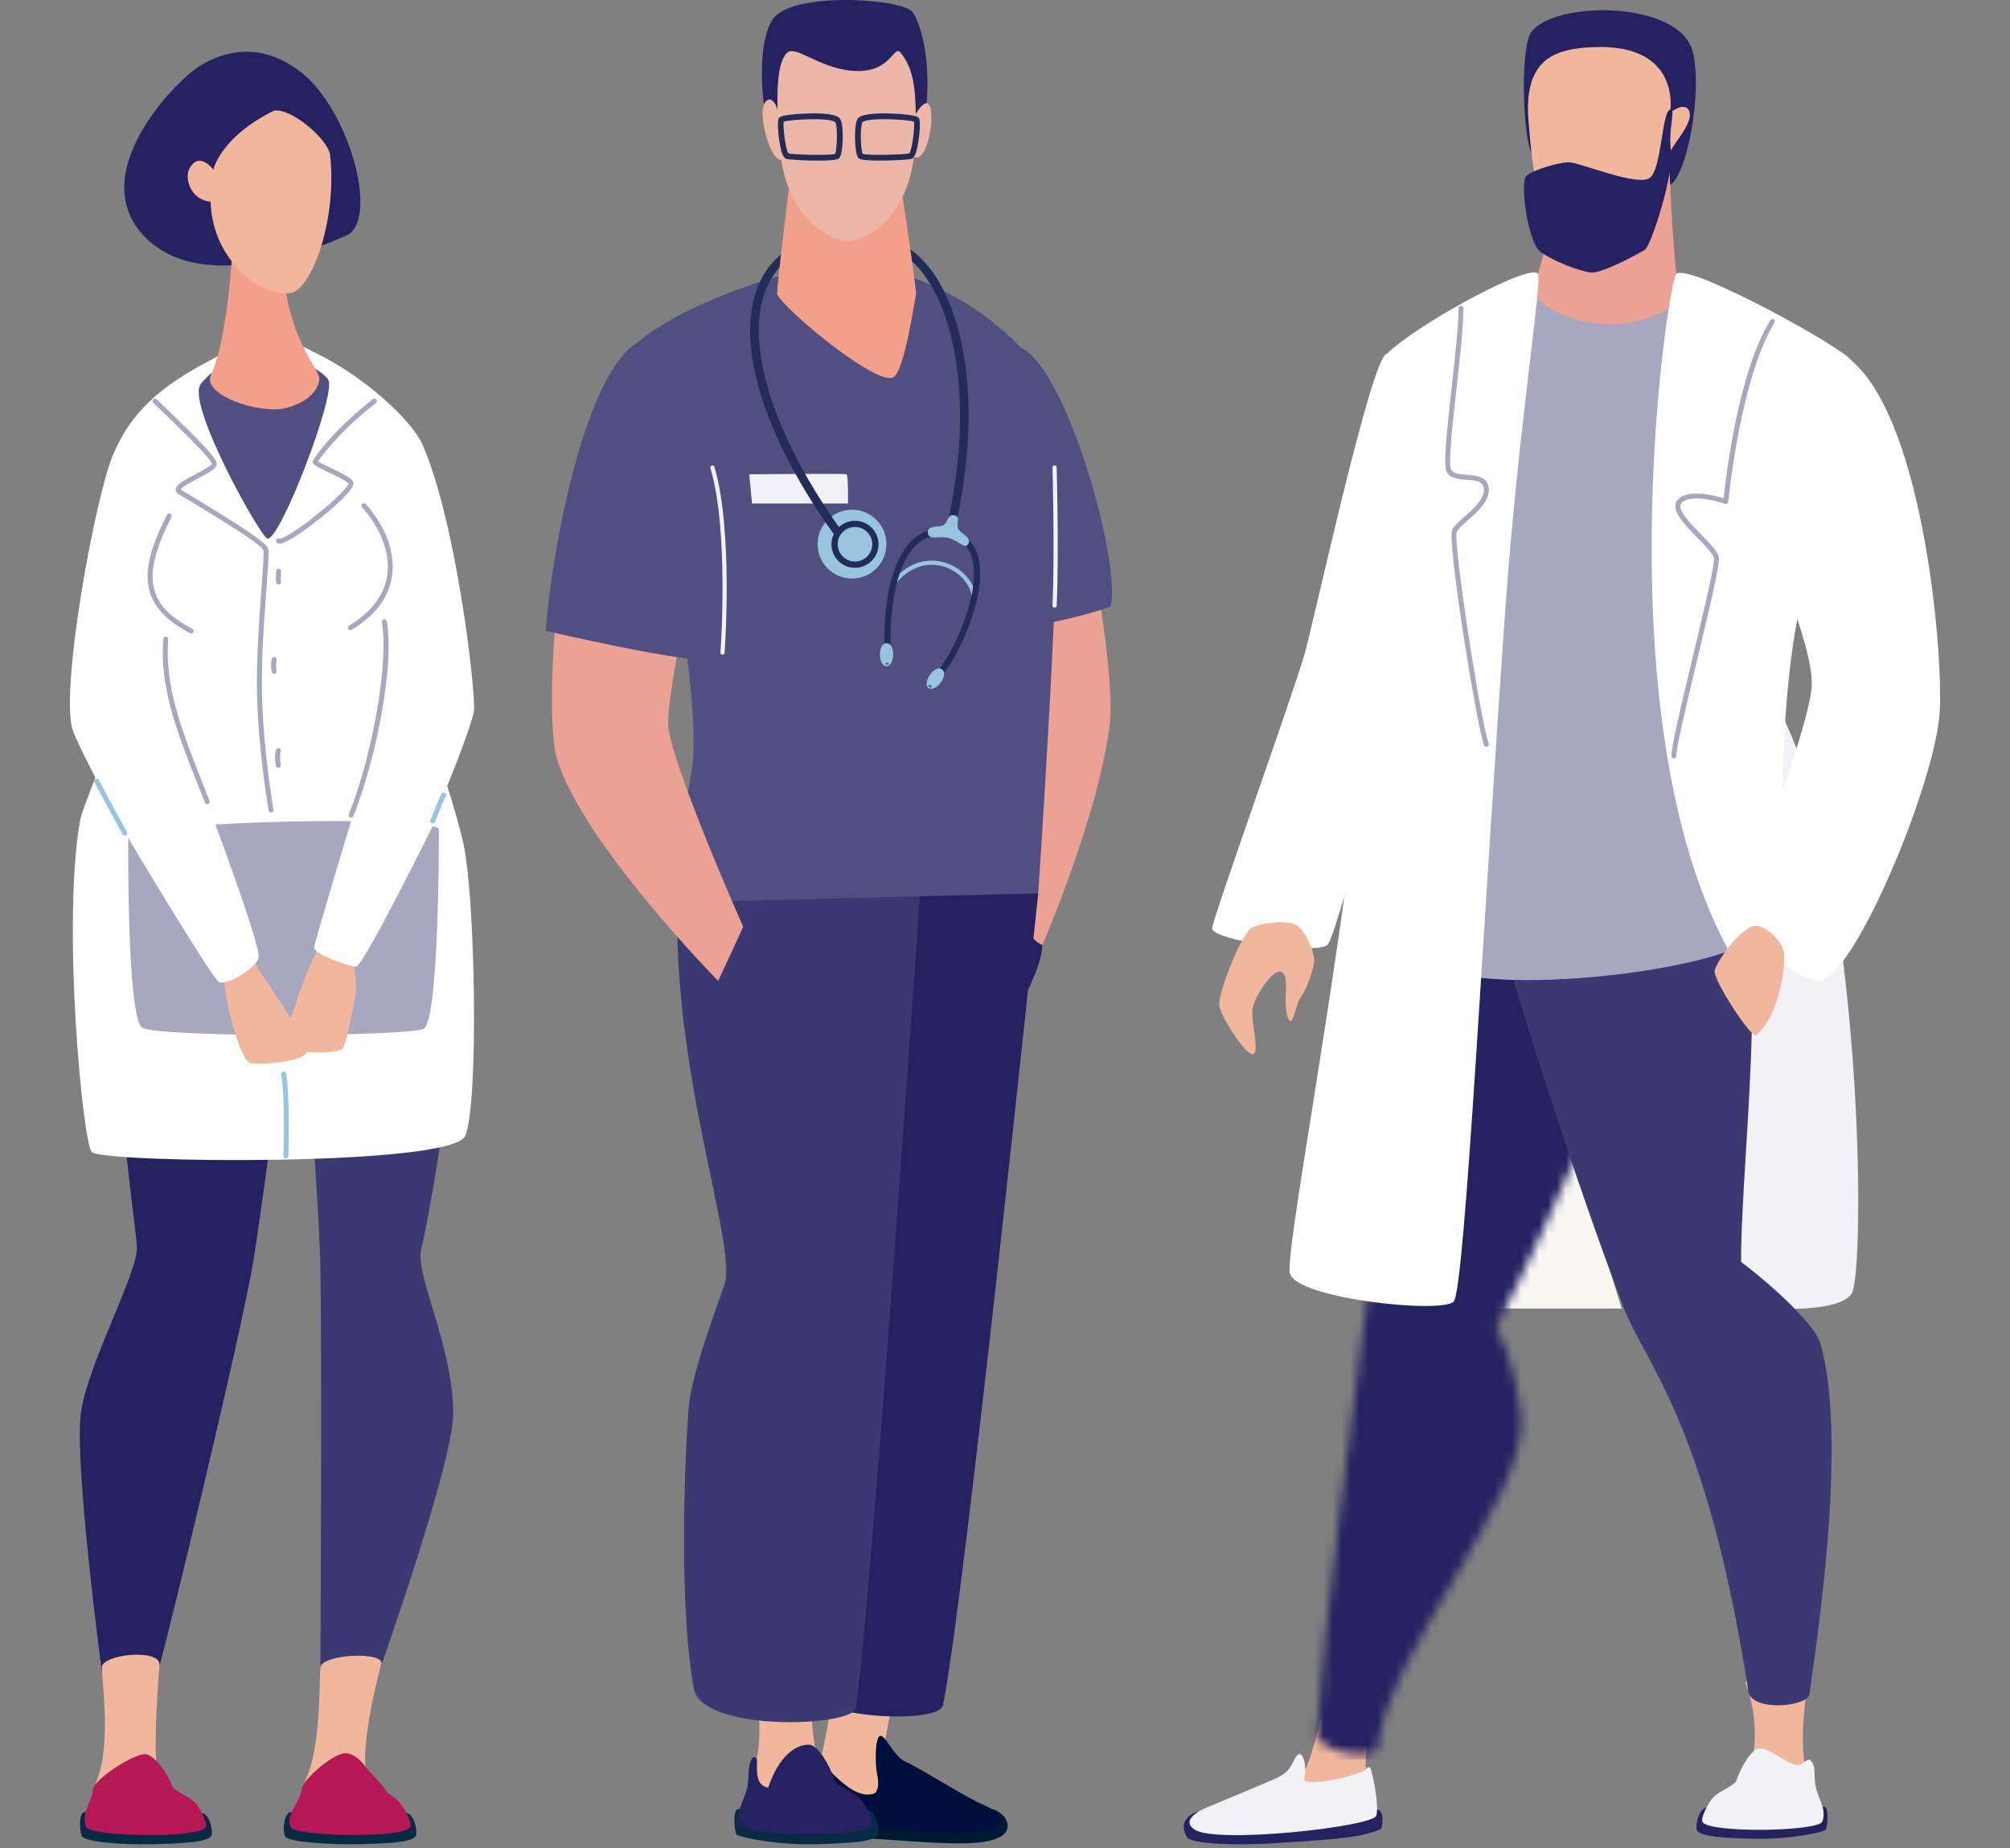 <svg width="224" height="206" viewBox="0 0 224 206" fill="none" xmlns="http://www.w3.org/2000/svg">
<rect x="0" y="0" width="224" height="206" fill="#808080" stroke="none"/>
<path d="M27.478 76.754C24.422 83.048 15.872 89.566 13.678 101.345C11.484 113.121 15.1 136.045 15.255 138.935C15.41 141.826 9.881 151.801 9.037 157.326C8.192 162.852 11.397 186.656 11.397 186.656C11.397 186.656 17.197 187.067 17.781 185.606C18.203 184.552 26.879 148.798 28.243 140.502C29.604 132.241 35.826 84.459 35.826 84.459L27.478 76.754Z" fill="#262262"/>
<path d="M41.64 77.252C43.282 84.055 51.972 92.251 51.597 104.225C51.221 116.199 47.714 136.424 46.949 139.213C46.18 142.003 50.543 150.141 50.507 157.579C50.478 163.169 42.232 186.385 42.232 186.385L35.707 185.866C35.707 185.866 35.905 148.513 35.674 140.144C35.443 131.775 31.845 82.997 31.845 82.997L41.64 77.252Z" fill="#3C3972"/>
<path d="M47.105 49.608C45.871 46.768 40.324 41.722 34.759 39.142C31.764 37.283 25.968 38.568 23.618 40.062C17.779 43.076 14.517 46.031 12.539 50.838C10.565 55.645 6.638 77.082 8.114 81.406C8.385 82.2 9.327 84.156 10.633 86.678C9.771 88.894 9.064 90.663 8.916 91.514C6.877 103.095 9.262 127.777 10.255 128.448C12.03 129.65 50.299 130.039 51.836 126.629C53.374 123.219 52.977 99.761 51.613 93.882C51.201 92.114 50.584 89.959 49.841 87.609C51.54 83.416 52.771 79.98 52.825 79.15C52.977 76.703 50.84 58.193 47.105 49.608Z" fill="white"/>
<path d="M17.773 185.598C17.422 189.777 17.127 196.211 17.578 197.33C17.801 197.886 19.794 204.158 14.236 202.433C12.641 201.939 11.609 201.423 10.995 200.932C10.216 200.311 10.67 198.741 10.797 198.424C12.41 194.432 11.349 187.243 11.349 185.865C11.345 184.374 17.928 183.714 17.773 185.598Z" fill="#F1B79D"/>
<path d="M9.465 202.003C8.761 201.844 8.819 204.204 9.158 204.713C9.534 205.28 13.197 205.666 17.26 205.565C20.942 205.471 23.276 205.273 23.572 204.59C23.724 204.24 23.489 202.645 22.775 202.191C22.143 201.79 16.07 201.411 15.864 201.465C15.658 201.523 9.465 202.003 9.465 202.003Z" fill="#072B45"/>
<path d="M16.203 195.526C17.007 195.555 18.563 197.302 19.209 199.185C19.963 199.979 21.334 200.268 22.049 201.329C22.547 202.069 23.175 203.368 22.904 203.718C21.966 204.942 10.013 204.736 9.584 203.635C9.025 202.199 10.194 200.885 10.364 199.474C10.504 198.305 14.878 195.479 16.203 195.526Z" fill="#B61755"/>
<path d="M42.499 185.514C40.987 190.938 40.38 196.203 40.831 197.322C41.055 197.878 43.047 204.15 37.49 202.425C33.874 201.303 33.895 198.802 34.022 198.524C35.801 194.63 35.537 187.885 35.714 185.86C35.84 184.377 42.914 184.023 42.499 185.514Z" fill="#F1B79D"/>
<path d="M32.253 201.995C31.589 202.406 31.466 204.222 31.802 204.731C32.177 205.297 36.446 205.662 40.51 205.557C44.191 205.463 46.06 205.265 46.36 204.583C46.511 204.233 46.277 202.637 45.562 202.183C44.931 201.782 39.322 201.403 39.117 201.457C38.911 201.515 32.253 201.995 32.253 201.995Z" fill="#072B45"/>
<path d="M38.519 195.43C39.299 195.455 40.165 196.098 40.825 197.04C41.183 197.545 42.825 199.082 43.002 199.598C43.756 200.392 44.124 200.262 44.838 201.324C45.336 202.063 45.964 203.363 45.694 203.713C44.755 204.936 32.803 204.73 32.373 203.63C31.817 202.193 33.449 200.88 33.618 199.469C33.759 198.299 37.195 195.387 38.519 195.43Z" fill="#B61755"/>
<path d="M14.292 93.41C14.292 93.41 14.119 113.417 15.851 114.547C17.584 115.673 45.881 115.532 47.231 114.662C48.913 113.58 48.913 94.106 48.913 92.471C48.913 90.837 15.722 91.41 14.292 93.41Z" fill="#A8A7C0"/>
<path d="M36.335 103.938C33.96 108.243 31.445 115.739 31.849 116.637C32.257 117.536 37.731 117.456 38.179 116.912C38.579 116.428 39.424 112.003 39.63 110.932C39.824 109.896 39.254 105.764 39.254 105.764L36.335 103.938Z" fill="#F1B79D"/>
<path d="M27.822 106.356C29.176 109.016 34.152 115.325 34.145 117.241C34.141 118.255 29.046 118.789 27.887 118.493C26.805 118.219 25.31 112.416 25.061 109.965C24.809 107.515 27.822 106.356 27.822 106.356Z" fill="#F1B79D"/>
<path d="M38.873 26.114C42.125 23.876 38.804 12.209 33.611 8.105C28.418 4.002 23.95 6.33 22.243 7.369C19.544 9.011 9.114 19.672 16.379 26.641C23.643 33.602 38.873 26.114 38.873 26.114Z" fill="#262262"/>
<path d="M28.919 39.167C27.118 39.452 24.054 40.639 22.369 42.808C20.68 44.977 29.128 60.052 29.825 60.052C31.297 60.052 37.342 44.281 36.624 42.422C36.14 41.17 30.944 38.846 28.919 39.167Z" fill="#514E81"/>
<path d="M25.795 29.311C25.463 34.54 24.434 40.044 23.55 41.697C22.305 44.021 29.035 46.233 31.858 45.486C34.68 44.739 35.51 43.245 35.593 42.249C35.676 41.253 32.287 37.962 31.692 30.964C31.219 25.384 25.932 27.178 25.795 29.311Z" fill="#F2A089"/>
<path d="M36.787 17.293C37.592 24.471 34.744 32.237 32.424 32.652C29.273 33.219 23.654 29.119 23.466 22.468C21.258 22.323 20.496 19.833 21.132 18.743C22.265 16.798 23.78 18.917 23.78 18.917C23.78 18.917 24.517 15.304 30.54 12.33C32.536 12.049 36.592 15.568 36.787 17.293Z" fill="#F1B79D"/>
<path d="M21.313 70.599C21.27 70.599 21.226 70.588 21.187 70.57C15.048 67.43 15.654 63.193 18.617 57.379C18.686 57.246 18.852 57.192 18.989 57.26C19.122 57.329 19.176 57.495 19.108 57.632C15.748 64.225 16.354 67.484 21.436 70.083C21.573 70.151 21.623 70.317 21.555 70.454C21.511 70.545 21.414 70.599 21.313 70.599Z" fill="#A8A7C0"/>
<path d="M39.044 70.25C38.95 70.25 38.859 70.204 38.809 70.117C38.73 69.987 38.773 69.817 38.903 69.738C41.382 68.24 42.811 66.36 43.147 64.151C43.515 61.737 42.497 58.969 40.357 56.555C40.256 56.443 40.267 56.266 40.379 56.165C40.491 56.064 40.667 56.075 40.769 56.19C43.017 58.727 44.081 61.658 43.688 64.234C43.327 66.613 41.812 68.623 39.184 70.207C39.141 70.236 39.09 70.25 39.044 70.25Z" fill="#A8A7C0"/>
<path d="M13.893 93.131C13.796 93.131 13.702 93.08 13.652 92.99C12.533 90.972 11.136 88.374 10.541 87.216C10.472 87.082 10.523 86.916 10.66 86.844C10.793 86.775 10.959 86.826 11.031 86.963C11.627 88.118 13.016 90.709 14.135 92.723C14.207 92.856 14.16 93.022 14.027 93.098C13.987 93.12 13.94 93.131 13.893 93.131Z" fill="#97C4DE"/>
<path d="M23.09 89.649C22.979 89.649 22.877 89.584 22.834 89.472C22.549 88.732 22.264 88.007 21.982 87.292C19.727 81.565 17.778 76.617 18.197 71.229C18.207 71.078 18.337 70.958 18.493 70.976C18.644 70.987 18.756 71.121 18.745 71.272C18.337 76.534 20.265 81.428 22.495 87.09C22.776 87.805 23.061 88.53 23.35 89.27C23.404 89.411 23.336 89.57 23.191 89.627C23.155 89.642 23.123 89.649 23.09 89.649Z" fill="#A8A7C0"/>
<path d="M48.214 91.793C48.175 91.793 48.138 91.786 48.102 91.768C47.965 91.707 47.904 91.541 47.965 91.404C48.138 91.025 48.312 90.581 48.481 90.151C48.712 89.57 48.95 88.968 49.189 88.495C49.257 88.358 49.423 88.304 49.56 88.376C49.697 88.444 49.748 88.61 49.679 88.748C49.452 89.195 49.218 89.783 48.994 90.353C48.821 90.79 48.644 91.238 48.467 91.631C48.416 91.732 48.319 91.793 48.214 91.793Z" fill="#97C4DE"/>
<path d="M39.124 91.143C39.091 91.143 39.055 91.136 39.023 91.122C38.882 91.064 38.813 90.905 38.871 90.764C41.553 84.102 43.343 73.705 42.556 69.367C42.527 69.219 42.628 69.075 42.776 69.046C42.924 69.021 43.068 69.118 43.097 69.266C43.992 74.185 41.874 84.781 39.38 90.966C39.333 91.078 39.232 91.143 39.124 91.143Z" fill="#A8A7C0"/>
<path d="M30.205 90.565C30.075 90.565 29.96 90.471 29.935 90.338C29.924 90.273 28.773 83.726 28.639 77.259C28.56 73.448 28.892 68.944 29.137 65.657C29.296 63.502 29.437 61.64 29.343 61.304C29.155 60.821 26.286 58.908 20.815 55.624C20.375 55.36 20.043 55.162 19.873 55.054C19.61 54.891 19.577 54.678 19.581 54.57C19.599 54.039 20.44 53.567 21.815 52.841C22.5 52.477 23.532 51.932 23.612 51.694C23.507 51.095 19.851 47.569 18.094 45.876C17.718 45.515 17.376 45.187 17.087 44.905C16.979 44.801 16.975 44.624 17.083 44.516C17.188 44.407 17.365 44.404 17.473 44.512C17.762 44.794 18.101 45.122 18.476 45.483C22.074 48.947 24.045 50.954 24.157 51.64C24.24 52.156 23.5 52.571 22.074 53.329C21.389 53.693 20.252 54.296 20.14 54.574C20.331 54.693 20.66 54.891 21.1 55.155C27.242 58.843 29.704 60.525 29.877 61.16C29.989 61.568 29.895 62.921 29.689 65.7C29.447 68.977 29.112 73.463 29.195 77.248C29.328 83.672 30.472 90.175 30.483 90.24C30.508 90.392 30.411 90.533 30.259 90.558C30.238 90.562 30.22 90.565 30.205 90.565Z" fill="#A8A7C0"/>
<path d="M31.158 60.592C31.046 60.592 30.966 60.563 30.902 60.527C30.772 60.452 30.725 60.282 30.8 60.152C30.876 60.022 31.046 59.975 31.176 60.051C31.475 60.051 32.89 59.282 35.157 57.485C37.629 55.526 38.816 54.183 38.841 53.894C38.729 53.66 37.354 53.003 36.614 52.649C35.124 51.938 34.742 51.736 34.864 51.368C35.019 50.91 37.542 47.582 41.555 44.497C41.674 44.403 41.847 44.425 41.941 44.547C42.035 44.666 42.01 44.84 41.891 44.933C38.141 47.821 35.864 50.751 35.449 51.433C35.691 51.603 36.351 51.917 36.853 52.158C38.617 53.003 39.393 53.422 39.393 53.901C39.393 54.962 34.543 58.871 32.403 60.102C31.746 60.477 31.382 60.592 31.158 60.592Z" fill="#A8A7C0"/>
<path d="M31.044 65.151C30.911 65.151 30.795 65.053 30.774 64.92C30.77 64.905 30.712 64.516 30.77 63.642C30.781 63.491 30.904 63.371 31.062 63.386C31.214 63.397 31.329 63.527 31.319 63.678C31.265 64.476 31.315 64.829 31.315 64.833C31.337 64.985 31.236 65.122 31.084 65.147C31.07 65.147 31.059 65.151 31.044 65.151Z" fill="#A8A7C0"/>
<path d="M30.559 75.105C30.44 75.105 30.332 75.029 30.296 74.907C30.288 74.881 30.122 74.308 30.288 73.478C30.317 73.329 30.462 73.236 30.613 73.261C30.761 73.29 30.859 73.434 30.83 73.586C30.693 74.275 30.823 74.748 30.823 74.751C30.866 74.896 30.779 75.051 30.635 75.091C30.613 75.102 30.588 75.105 30.559 75.105Z" fill="#A8A7C0"/>
<path d="M31.018 85.588C30.884 85.588 30.769 85.494 30.747 85.357C30.725 85.234 30.552 84.144 30.762 83.585C30.816 83.44 30.974 83.368 31.115 83.422C31.259 83.476 31.332 83.632 31.277 83.776C31.158 84.094 31.223 84.859 31.292 85.266C31.317 85.418 31.216 85.559 31.065 85.584C31.047 85.588 31.032 85.588 31.018 85.588Z" fill="#A8A7C0"/>
<path d="M23.4 90.292C23.4 90.292 29.174 105.594 28.817 106.785C28.46 107.979 25.219 109.928 24.4 109.459C23.577 108.986 14.288 93.407 14.288 93.407L15.45 90.068L23.4 90.292Z" fill="white"/>
<path d="M39.126 91.515C39.126 91.515 35.066 104.951 35.008 105.622C34.95 106.294 38.841 107.744 39.671 107.744C40.501 107.744 48.213 92.096 48.213 92.096L46.138 89.375L39.126 91.515Z" fill="white"/>
<path d="M31.851 129.131C31.689 129.128 31.57 128.998 31.577 128.846C31.581 128.781 31.797 122.26 31.332 119.763C31.303 119.615 31.404 119.47 31.552 119.442C31.703 119.413 31.844 119.51 31.873 119.662C32.349 122.22 32.136 128.594 32.129 128.864C32.122 129.016 31.999 129.131 31.851 129.131Z" fill="#97C4DE"/>
<path d="M93.299 59.747C93.155 59.747 93.011 59.678 92.921 59.552C84.974 48.419 81.852 38.007 84.573 31.698C85.945 28.519 88.77 26.549 92.744 26.004C93 25.968 93.234 26.148 93.267 26.401C93.303 26.657 93.123 26.891 92.87 26.924C89.185 27.429 86.681 29.161 85.428 32.067C82.837 38.075 85.923 48.148 93.678 59.011C93.826 59.22 93.779 59.509 93.57 59.66C93.487 59.722 93.393 59.747 93.299 59.747Z" fill="#232B59"/>
<path d="M105.861 59.743C105.824 59.743 105.788 59.739 105.756 59.732C105.507 59.674 105.352 59.425 105.409 59.173C108.589 45.563 106.452 35.801 103.396 31.2C102.057 29.186 100.476 27.974 98.823 27.696C98.571 27.652 98.401 27.414 98.444 27.158C98.488 26.905 98.726 26.732 98.982 26.779C100.895 27.104 102.688 28.454 104.172 30.688C107.337 35.451 109.56 45.491 106.315 59.386C106.265 59.599 106.073 59.743 105.861 59.743Z" fill="#232B59"/>
<path d="M117.543 44.871C118.957 46.055 124.519 73.356 123.681 80.595C122.505 90.762 116.164 105.324 116.164 105.324L104.832 107.182C104.832 107.182 105.492 34.78 117.543 44.871Z" fill="#EBA194"/>
<path d="M89.946 201.402C89.051 201.257 89.174 203.437 89.502 203.61C91.689 204.769 97.067 204.92 101.296 205.223C106.24 205.574 110.228 205.714 111.748 204.567C112.545 203.964 112.635 202.589 110.867 201.737C110.055 201.344 98.842 200.651 98.586 200.72C98.33 200.788 89.946 201.402 89.946 201.402Z" fill="#001832"/>
<path d="M99.789 186.123C99.973 189.386 98.082 194.553 98.656 195.762C98.883 196.239 100.687 199.765 99.363 201.172C97.328 203.334 92.225 203.63 90.915 198.527C92.25 193.103 92.925 188.509 92.925 186.895C92.925 185.286 99.691 184.398 99.789 186.123Z" fill="#F1B79D"/>
<path d="M89.982 202.07C90.336 203.319 108.286 205.343 110.86 203.672C112.227 202.784 111.011 201.77 109.463 201.121C107.662 200.366 102.592 197.118 100.917 196.375C99.538 195.765 98.535 193.058 97.998 193.546C97.492 194 97.521 196.74 97.759 197.822C97.99 198.88 97.832 199.796 97.359 199.941C94.721 200.742 91.956 196.292 91.242 196.501C90.318 196.776 89.618 200.803 89.982 202.07Z" fill="#000E3C"/>
<path d="M91.309 184.803C89.656 189.112 90.778 195.283 91.273 196.514C91.518 197.124 93.709 204.024 87.595 202.126C83.618 200.892 83.773 197.867 83.943 197.409C85.524 193.212 83.874 186.633 83.874 185.153C83.878 183.511 91.919 183.215 91.309 184.803Z" fill="#F1B79D"/>
<path d="M82.353 201.656C81.577 201.482 81.862 204.193 82.071 204.474C82.284 204.756 86.456 205.687 90.927 205.571C94.973 205.467 97.546 205.25 97.871 204.499C98.037 204.117 97.781 202.359 96.994 201.858C96.301 201.417 89.617 201.002 89.394 201.06C89.166 201.125 82.353 201.656 82.353 201.656Z" fill="#072B45"/>
<path d="M90.189 194.478C91.077 194.507 92.358 196.481 93.069 198.553C93.895 199.429 95.407 199.743 96.194 200.913C96.743 201.725 97.432 203.154 97.136 203.54C96.104 204.886 82.957 204.659 82.484 203.446C81.871 201.869 83.155 200.422 83.339 198.866C83.509 197.441 83.336 196.73 83.837 195.976C83.993 195.741 84.382 195.882 84.371 196.333C84.339 197.318 84.191 199.054 85.609 199.256C86.836 195.644 88.731 194.428 90.189 194.478Z" fill="#262262"/>
<path d="M115.702 99.57C115.702 99.57 107.478 178.5 105.085 190.074C104.652 192.167 92.05 191.452 91.761 189.334C90.635 181.088 85.557 164 86.521 156.37C86.95 152.971 89.523 146.883 91.245 142.75C93.392 137.59 83.085 108.567 91.122 85.809C93.295 79.652 115.702 99.57 115.702 99.57Z" fill="#262262"/>
<path d="M103.025 92.437C103.025 92.437 97.156 178.708 95.37 190.39C95.045 192.505 78.264 193.104 77.336 188.254C75.77 180.079 76.163 164.742 76.727 157.069C76.979 153.651 79.227 147.437 80.729 143.222C82.602 137.956 70.79 109.514 77.625 86.363C79.477 80.106 103.025 92.437 103.025 92.437Z" fill="#3C3972"/>
<path d="M113.141 98.888C112.831 101.367 114.776 104.961 116.162 105.319C116.162 107.632 113.917 111.439 112.73 114.54C111.438 117.903 106.515 107.953 106.515 107.953L113.141 98.888Z" fill="#262262"/>
<path d="M95.605 29.428C103.353 30.236 114.721 36.494 117.54 44.871C119.128 49.598 115.699 99.578 115.699 99.578L74.067 100.614C74.067 100.614 76.922 88.112 77.218 84.843C77.929 77.015 73.915 52.15 68.986 43.348C65.518 37.151 88.842 28.724 95.605 29.428Z" fill="#514E81"/>
<path d="M100.107 18.675C100.107 18.675 102.183 32.407 102.085 32.8C101.901 33.544 100.822 41.321 99.562 42.05C97.729 43.107 87.299 34.435 86.617 32.8C86.466 32.439 88.404 17.055 88.404 17.055L100.107 18.675Z" fill="#F2A089"/>
<path d="M102.859 14.885C104.212 6.953 102.48 2.46 101.719 1.366C100.654 -0.16 88.048 -1.044 86.049 2.247C84.049 5.538 85.107 13.59 85.93 14.882C86.752 16.174 95.919 17.35 95.919 17.35L102.859 14.885Z" fill="#262262"/>
<path d="M100.389 5.9C101.652 7.495 102.021 9.393 102.053 12.717C104.854 8.018 103.915 18.538 101.833 17.488C101.501 20.884 99.754 24.536 96.802 26.16C95.174 27.055 93.958 27.005 92.807 26.471C89.162 24.767 87.437 20.772 87.083 17.856C86.051 17.91 84.893 14.341 84.99 12.367C85.059 11.01 86.098 10.407 86.657 12.248C86.549 8.628 86.924 6.687 87.693 5.9C88.664 4.907 91.594 7.903 95.626 7.917C99.4 7.928 99.592 4.897 100.389 5.9Z" fill="#ECB7A6"/>
<path d="M91.195 17.904C89.679 17.904 87.939 17.788 87.69 17.727C87.42 17.658 87.275 17.38 87.192 17.178C86.817 16.279 86.546 13.591 86.788 13.183C86.875 13.039 87.037 12.963 87.434 12.883C88.578 12.66 92.548 12.382 93.479 13.089C93.591 13.176 93.891 13.403 93.916 15.009C93.919 15.24 93.941 17.286 93.486 17.658C93.266 17.846 92.288 17.904 91.195 17.904ZM87.878 17.106C88.528 17.239 92.451 17.351 93.068 17.157C93.299 16.677 93.367 13.995 93.075 13.598C92.36 13.086 88.105 13.302 87.329 13.569C87.25 14.136 87.546 16.749 87.878 17.106Z" fill="#232B59"/>
<path d="M98.01 17.901C96.916 17.901 95.938 17.84 95.714 17.66C95.26 17.284 95.281 15.242 95.285 15.011C95.314 13.401 95.61 13.174 95.722 13.091C96.653 12.38 100.623 12.661 101.77 12.885C102.167 12.961 102.33 13.037 102.416 13.184C102.665 13.603 102.394 16.252 102.012 17.18C101.929 17.382 101.785 17.66 101.514 17.728C101.265 17.786 99.525 17.901 98.01 17.901ZM96.137 17.154C96.754 17.349 100.677 17.237 101.326 17.104C101.655 16.75 101.947 14.213 101.864 13.563C101.059 13.3 96.84 13.087 96.129 13.596C95.834 13.993 95.902 16.674 96.137 17.154Z" fill="#232B59"/>
<path d="M68.672 42.13C62.067 52.7 60.516 79.374 62.056 84.538C64.846 93.896 80.036 109.342 80.036 109.342L82.826 103.315C82.826 103.315 74.424 84.365 74.457 80.583C74.489 76.801 76.633 68.215 76.633 63.899C76.633 59.583 68.672 42.13 68.672 42.13Z" fill="#EBA194"/>
<path d="M60.833 70.316C61.183 63.91 64.94 39.734 72.165 37.641C77.401 36.126 82.454 72.9 79.78 73.521C77.106 74.142 60.833 70.316 60.833 70.316Z" fill="#514E81"/>
<path d="M113.872 38.809C118.878 41.248 124.977 62.638 123.768 67.636C118.455 69.38 114.89 69.73 114.89 69.73L113.872 38.809Z" fill="#514E81"/>
<path d="M117.525 67.732C117.384 67.724 117.287 67.616 117.294 67.49C117.557 61.661 117.297 52.217 117.294 52.119C117.29 51.989 117.391 51.885 117.521 51.881C117.651 51.856 117.756 51.979 117.759 52.109C117.763 52.203 118.026 61.665 117.759 67.511C117.749 67.634 117.648 67.732 117.525 67.732Z" fill="#F2F2F6"/>
<path d="M94.95 64.489C97.068 64.489 98.786 62.771 98.786 60.653C98.786 58.534 97.068 56.816 94.95 56.816C92.831 56.816 91.113 58.534 91.113 60.653C91.113 62.771 92.831 64.489 94.95 64.489Z" fill="#97C4DE"/>
<path d="M80.52 72.982C80.376 72.971 80.278 72.859 80.289 72.733C80.3 72.599 81.267 59.228 79.174 52.176C79.138 52.053 79.206 51.924 79.329 51.888C79.455 51.852 79.582 51.92 79.618 52.043C81.736 59.178 80.762 72.632 80.751 72.769C80.744 72.888 80.642 72.982 80.52 72.982Z" fill="#F2F2F6"/>
<path d="M83.499 52.868C85.011 52.868 94.153 52.752 94.347 52.868C94.542 52.983 94.503 56.123 94.503 56.123H83.809L83.499 52.868Z" fill="#F2F2F6"/>
<path d="M93.303 59.748C93.159 59.748 93.015 59.679 92.925 59.553C83.924 46.943 81.192 35.478 85.801 29.631C85.959 29.429 86.252 29.397 86.454 29.556C86.656 29.714 86.692 30.007 86.53 30.209C82.253 35.637 85.061 46.943 93.679 59.015C93.827 59.224 93.78 59.513 93.57 59.665C93.491 59.722 93.397 59.748 93.303 59.748Z" fill="#232B59"/>
<path d="M105.865 59.748C105.829 59.748 105.793 59.745 105.76 59.737C105.511 59.679 105.356 59.431 105.414 59.178C108.817 44.616 106.125 34.551 102.786 30.357C102.628 30.155 102.66 29.863 102.858 29.704C103.061 29.545 103.353 29.578 103.512 29.78C107.146 34.345 109.791 44.522 106.319 59.391C106.269 59.604 106.078 59.748 105.865 59.748Z" fill="#232B59"/>
<path d="M108.55 66.91C108.431 66.91 108.33 66.82 108.319 66.697C108.185 65.131 106.893 63.673 105.172 63.153C103.205 62.561 101.235 63.283 99.769 65.134C99.69 65.235 99.542 65.253 99.445 65.174C99.344 65.094 99.325 64.947 99.408 64.849C101 62.839 103.151 62.063 105.313 62.713C107.211 63.286 108.64 64.907 108.788 66.661C108.799 66.791 108.705 66.903 108.575 66.913C108.561 66.91 108.557 66.91 108.55 66.91Z" fill="#97C4DE"/>
<path d="M104.31 75.882C104.22 75.882 104.133 75.85 104.065 75.781C103.928 75.644 103.928 75.424 104.065 75.287C106.01 73.342 109.19 66.665 108.428 62.638C108.193 61.389 107.584 60.541 106.613 60.115C105.14 59.472 103.827 59.52 102.715 60.263C100.405 61.804 99.142 66.099 99.251 72.039C99.254 72.23 99.103 72.392 98.908 72.392C98.738 72.389 98.558 72.245 98.554 72.05C98.439 65.868 99.814 61.356 102.329 59.682C103.635 58.812 105.213 58.74 106.894 59.472C108.089 59.996 108.836 61.014 109.117 62.504C109.915 66.741 106.595 73.746 104.563 75.778C104.487 75.85 104.397 75.882 104.31 75.882Z" fill="#232B59"/>
<path d="M95.282 63.293C93.835 63.293 92.658 62.117 92.658 60.67C92.658 59.222 93.835 58.046 95.282 58.046C96.729 58.046 97.906 59.222 97.906 60.67C97.909 62.117 96.729 63.293 95.282 63.293ZM95.282 58.739C94.217 58.739 93.355 59.605 93.355 60.666C93.355 61.731 94.221 62.593 95.282 62.593C96.347 62.593 97.209 61.727 97.209 60.666C97.209 59.605 96.347 58.739 95.282 58.739Z" fill="#232B59"/>
<path d="M98.902 71.704C97.761 71.531 97.841 74.299 98.79 74.263C99.739 74.227 99.789 71.841 98.902 71.704Z" fill="#97C4DE"/>
<path d="M105.053 74.671C104.223 73.873 102.689 76.183 103.486 76.695C104.288 77.211 105.702 75.295 105.053 74.671Z" fill="#97C4DE"/>
<path d="M98.656 73.983C98.627 73.839 99.017 73.806 99.05 73.983C99.082 74.156 98.685 74.127 98.656 73.983Z" fill="#2E6C9E"/>
<path d="M103.464 76.397C103.503 76.252 103.864 76.404 103.814 76.573C103.763 76.747 103.424 76.541 103.464 76.397Z" fill="#2E6C9E"/>
<path d="M106.343 57.438C105.589 57.301 105.701 58.134 105.163 58.524C104.781 58.798 103.178 58.484 103.417 59.484C103.604 60.267 104.654 59.69 105.694 59.957C106.751 60.228 107.484 61.169 107.838 60.726C108.455 59.957 107.083 59.517 106.791 58.965C106.506 58.416 107.127 57.579 106.343 57.438Z" fill="#97C4DE"/>
<path d="M165.638 145.857H180.723L173.181 121.233L165.638 145.857Z" fill="#F7F6F1"/>
<path d="M198.949 80.449C207.607 98.785 207.961 142.078 206.315 144.261C204.327 146.896 193.175 145.579 193.175 145.579L187.946 107.324C187.949 107.324 195.849 73.884 198.949 80.449Z" fill="#F2F2F6"/>
<path d="M153.411 201.729C154.281 201.588 154.158 203.703 153.844 203.869C151.726 204.991 146.511 205.139 142.411 205.432C137.618 205.771 132.692 205.518 132.281 204.797C131.916 204.161 131.422 202.88 133.136 202.054C133.923 201.675 144.793 201 145.038 201.065C145.284 201.133 153.411 201.729 153.411 201.729Z" fill="#262262"/>
<path d="M148.076 186.714C147.899 189.876 146.131 195.845 145.571 197.018C145.351 197.48 143.005 200.147 144.29 201.511C146.261 203.608 151.212 203.893 152.479 198.948C151.183 193.69 154.731 189.031 154.731 187.469C154.727 185.902 148.17 185.04 148.076 186.714Z" fill="#F1B79D"/>
<path d="M194.566 187.738C196.067 191.654 195.544 195.617 195.093 196.735C194.869 197.291 192.877 203.563 198.435 201.838C202.051 200.716 202.271 200.229 201.899 199.424C200.098 195.544 201.322 189.55 201.322 188.059C201.325 186.565 194.014 186.295 194.566 187.738Z" fill="#F1B79D"/>
<path d="M203.205 201.401C203.909 201.243 203.653 203.707 203.462 203.964C203.27 204.22 199.477 205.064 195.41 204.963C191.729 204.869 189.394 204.671 189.098 203.989C188.947 203.639 189.181 202.044 189.896 201.589C190.527 201.188 196.601 200.809 196.807 200.864C197.009 200.921 203.205 201.401 203.205 201.401Z" fill="#262262"/>
<mask id="mask0_1760_17249" style="mask-type:luminance" maskUnits="userSpaceOnUse" x="146" y="77" width="38" height="119">
<path d="M161.597 88.013C161.597 88.013 153.9 131.76 151.907 148.231C151.092 154.983 147.451 181.242 146.743 193.433C147.389 195.569 153.427 196.154 153.535 194.894C154.419 184.464 170.45 166.644 169.505 157.766C169.295 155.785 168.393 150.772 166.708 148C175.015 131.756 183.374 110.37 183.374 110.37L168.296 77.977L161.597 88.013Z" fill="white"/>
</mask>
<g mask="url(#mask0_1760_17249)">
<path d="M179.766 77.968H143.135V196.145H179.766V77.968Z" fill="#262262"/>
</g>
<path d="M192.143 85.047C197.877 102.878 194.023 127.603 194.03 140.656C198.26 143.868 202.32 147.867 202.861 149.718C206.279 161.462 201.645 187.879 201.645 188.965C200.865 190.42 194.737 190.73 194.806 188.269C190.118 158.318 183.33 152.053 180.901 145.64C171.012 119.516 163.098 90.045 163.098 90.045L192.143 85.047Z" fill="#3C3972"/>
<path d="M196.077 194.895C195.272 194.924 194.103 196.714 193.457 198.598C192.702 199.392 191.331 199.681 190.616 200.742C190.118 201.482 189.49 202.781 189.761 203.131C190.699 204.354 202.652 204.149 203.081 203.048C203.637 201.611 202.472 200.298 202.302 198.887C202.161 197.717 202.309 197.061 201.966 196.462C201.53 195.7 201.053 196.617 200.552 196.718C199.372 196.945 197.401 194.848 196.077 194.895Z" fill="#F2F2F6"/>
<path d="M153.379 202.39C153.036 203.602 135.637 205.562 133.14 203.945C131.816 203.086 132.992 202.101 134.493 201.473C136.24 200.74 140.47 198.994 142.094 198.272C143.429 197.684 143.754 197.157 144.241 196.157C144.443 195.738 144.75 195.399 144.927 195.529C145.461 195.912 145.569 197.236 145.342 198.283C145.118 199.308 151.838 197.925 152.325 197.103C152.426 196.929 152.69 196.962 152.747 197.153C153.126 198.409 153.689 201.307 153.379 202.39Z" fill="#F2F2F6"/>
<path d="M154.558 39.425C152.851 39.652 146.514 68.895 145.392 72.887C144.204 77.102 135.11 102.444 135.085 103.476C135.052 104.844 146.727 106.471 147.95 105.306C149.192 104.122 158.799 66.059 162.072 59.202C165.912 51.154 159.405 38.775 154.558 39.425Z" fill="white"/>
<path d="M179.097 30.534C183.688 31.386 200.393 33.36 206.059 43.617C208.445 47.936 193.5 81.542 194.125 84.718C194.745 87.894 195.702 103.766 195.041 104.632C192.418 108.064 160.587 112.597 155.87 105.484C154.531 103.467 157.231 87.118 156.708 83.578C156.249 80.485 152.027 45.432 156.859 39.091C160.865 33.836 179.097 30.534 179.097 30.534Z" fill="#A8A7C0"/>
<path d="M170.671 3.545C169.278 5.353 169.732 16.973 171.039 17.626C173.98 19.095 183.807 21.531 185.897 20.759C187.986 19.983 189.758 10.279 188.654 5.79C187.25 0.08 173.403 -0.003 170.671 3.545Z" fill="#262262"/>
<path d="M185.966 14.534C185.988 21.517 186.767 31.705 187.15 32.997C187.532 34.289 182.213 36.502 178.582 36.137C173.577 35.635 170.852 33.43 170.975 32.297C171.097 31.164 173.652 22.896 173.652 22.896L178.503 14.65L185.966 14.534Z" fill="#EBA194"/>
<path d="M176.654 5.307C172.93 5.621 169.826 6.917 170.339 13.416C170.851 19.916 171.205 21.504 173.15 24.828C175.095 28.152 183.62 24.355 184.078 24.268C184.536 24.186 185.63 17.646 186.388 16.459C187.142 15.271 188.737 13.388 188.235 12.334C187.734 11.28 186.124 12.54 186.124 12.54C186.124 12.54 187.604 4.383 176.654 5.307Z" fill="#F1B79D"/>
<path d="M175.058 18.108C174.109 17.953 170.811 18.923 170.093 19.62C169.374 20.317 170.233 27.033 171.699 28.09C173.164 29.148 176.058 30.237 177.292 30.371C178.527 30.504 182.522 28.317 183.287 27.855C184.052 27.393 186.629 19.046 186.228 16.78C185.831 14.513 186.885 11.843 186.048 12.251C185.21 12.658 185.156 18.895 183.85 19.833C182.543 20.775 176.744 18.386 175.058 18.108Z" fill="#262262"/>
<path d="M186.807 30.535C185.829 31.499 178.185 82.334 193.685 107.755C201.123 104.33 198.716 95.665 198.716 95.665C198.716 95.665 197.872 74.585 201.744 63.427C205.616 52.268 207.764 42.52 206.317 40.178C205.44 38.756 188.142 29.221 186.807 30.535Z" fill="white"/>
<path d="M196.783 54.45C196.397 60.935 202.441 71.946 201.871 76.861C201.24 82.332 193.174 103.473 193.174 103.473C193.174 103.473 201.265 109.991 203.048 109.316C207.108 107.775 215.329 87.858 216.123 79.896C216.697 74.122 214.553 47.095 206.317 40.177C204.311 38.491 197.407 44.002 196.783 54.45Z" fill="white"/>
<path d="M191.099 108.146C190.792 109.142 195.217 115.768 195.661 115.414C198.375 113.263 198.923 107.677 198.837 106.349C198.743 104.873 196.523 102.881 195.351 103.249C193.791 103.736 191.489 106.879 191.099 108.146Z" fill="#F1B79D"/>
<path d="M171.399 30.533C170.605 29.219 157.977 36.108 154.567 39.428C153.867 40.111 154.321 60.999 151.846 83.76C148.941 110.459 143.141 139.727 143.765 141.968C144.541 144.754 160.605 146.461 161.998 145.09C163.264 143.845 165.408 100.343 167.812 67.185C169.212 47.794 171.882 31.337 171.399 30.533Z" fill="white"/>
<path d="M165.64 83.234C165.524 83.234 165.42 83.162 165.38 83.05C164.478 80.456 161.284 60.383 161.822 59.102C162.02 58.633 162.576 58.142 163.222 57.575C164.214 56.702 165.449 55.612 165.362 54.482C165.301 53.678 164.586 53.566 163.42 53.472C162.5 53.4 161.547 53.32 161.201 52.541C160.854 51.758 161.19 48.452 161.786 43.1C162.168 39.675 162.561 36.131 162.536 34.359C162.533 34.208 162.655 34.081 162.807 34.081C162.973 34.067 163.085 34.2 163.085 34.352C163.11 36.16 162.717 39.718 162.334 43.161C161.894 47.124 161.392 51.613 161.706 52.321C161.919 52.8 162.67 52.862 163.467 52.923C164.51 53.006 165.813 53.111 165.914 54.443C166.022 55.846 164.673 57.034 163.59 57.99C163.02 58.492 162.482 58.965 162.334 59.318C161.941 60.422 164.911 80.015 165.903 82.874C165.954 83.018 165.878 83.173 165.734 83.224C165.698 83.231 165.669 83.234 165.64 83.234Z" fill="#A8A7C0"/>
<path d="M186.537 84.54C186.386 84.54 186.263 84.421 186.263 84.27C186.245 83.245 187.407 78.402 188.634 73.277C189.8 68.405 191.121 62.883 191.012 62.223C190.933 61.75 190.052 60.848 189.197 59.975C187.652 58.39 186.05 56.755 186.967 55.723C188.1 54.446 191.084 55.225 192.091 55.539C192.319 53.331 193.686 41.544 197.288 35.687C197.368 35.557 197.537 35.517 197.667 35.596C197.797 35.676 197.837 35.846 197.757 35.975C193.925 42.208 192.618 55.799 192.607 55.936C192.6 56.019 192.553 56.099 192.481 56.142C192.409 56.185 192.322 56.196 192.239 56.167C191.196 55.795 188.291 55.063 187.382 56.092C186.808 56.741 188.352 58.322 189.594 59.592C190.59 60.613 191.453 61.494 191.557 62.136C191.676 62.855 190.734 66.875 189.172 73.407C188.006 78.275 186.801 83.31 186.815 84.263C186.819 84.414 186.696 84.54 186.544 84.54C186.541 84.54 186.537 84.54 186.537 84.54Z" fill="#A8A7C0"/>
<path d="M139.427 103.468C138.42 104.078 135.999 109.99 135.862 111.888C135.789 112.916 138.756 117.615 139.611 117.521C140.467 117.428 139.326 113.638 139.611 112.303C139.896 110.964 141.672 108.319 142.592 108.311C143.509 108.304 143.325 110.134 143.274 111.119C143.224 112.104 143.415 113.721 143.794 113.815C144.173 113.909 144.555 111.545 144.934 111.206C145.313 110.867 146.551 107.922 146.454 106.875C146.36 105.829 145.367 103.53 144.386 103.075C143.26 102.552 140.492 102.826 139.427 103.468Z" fill="#F1B79D"/>
</svg>
